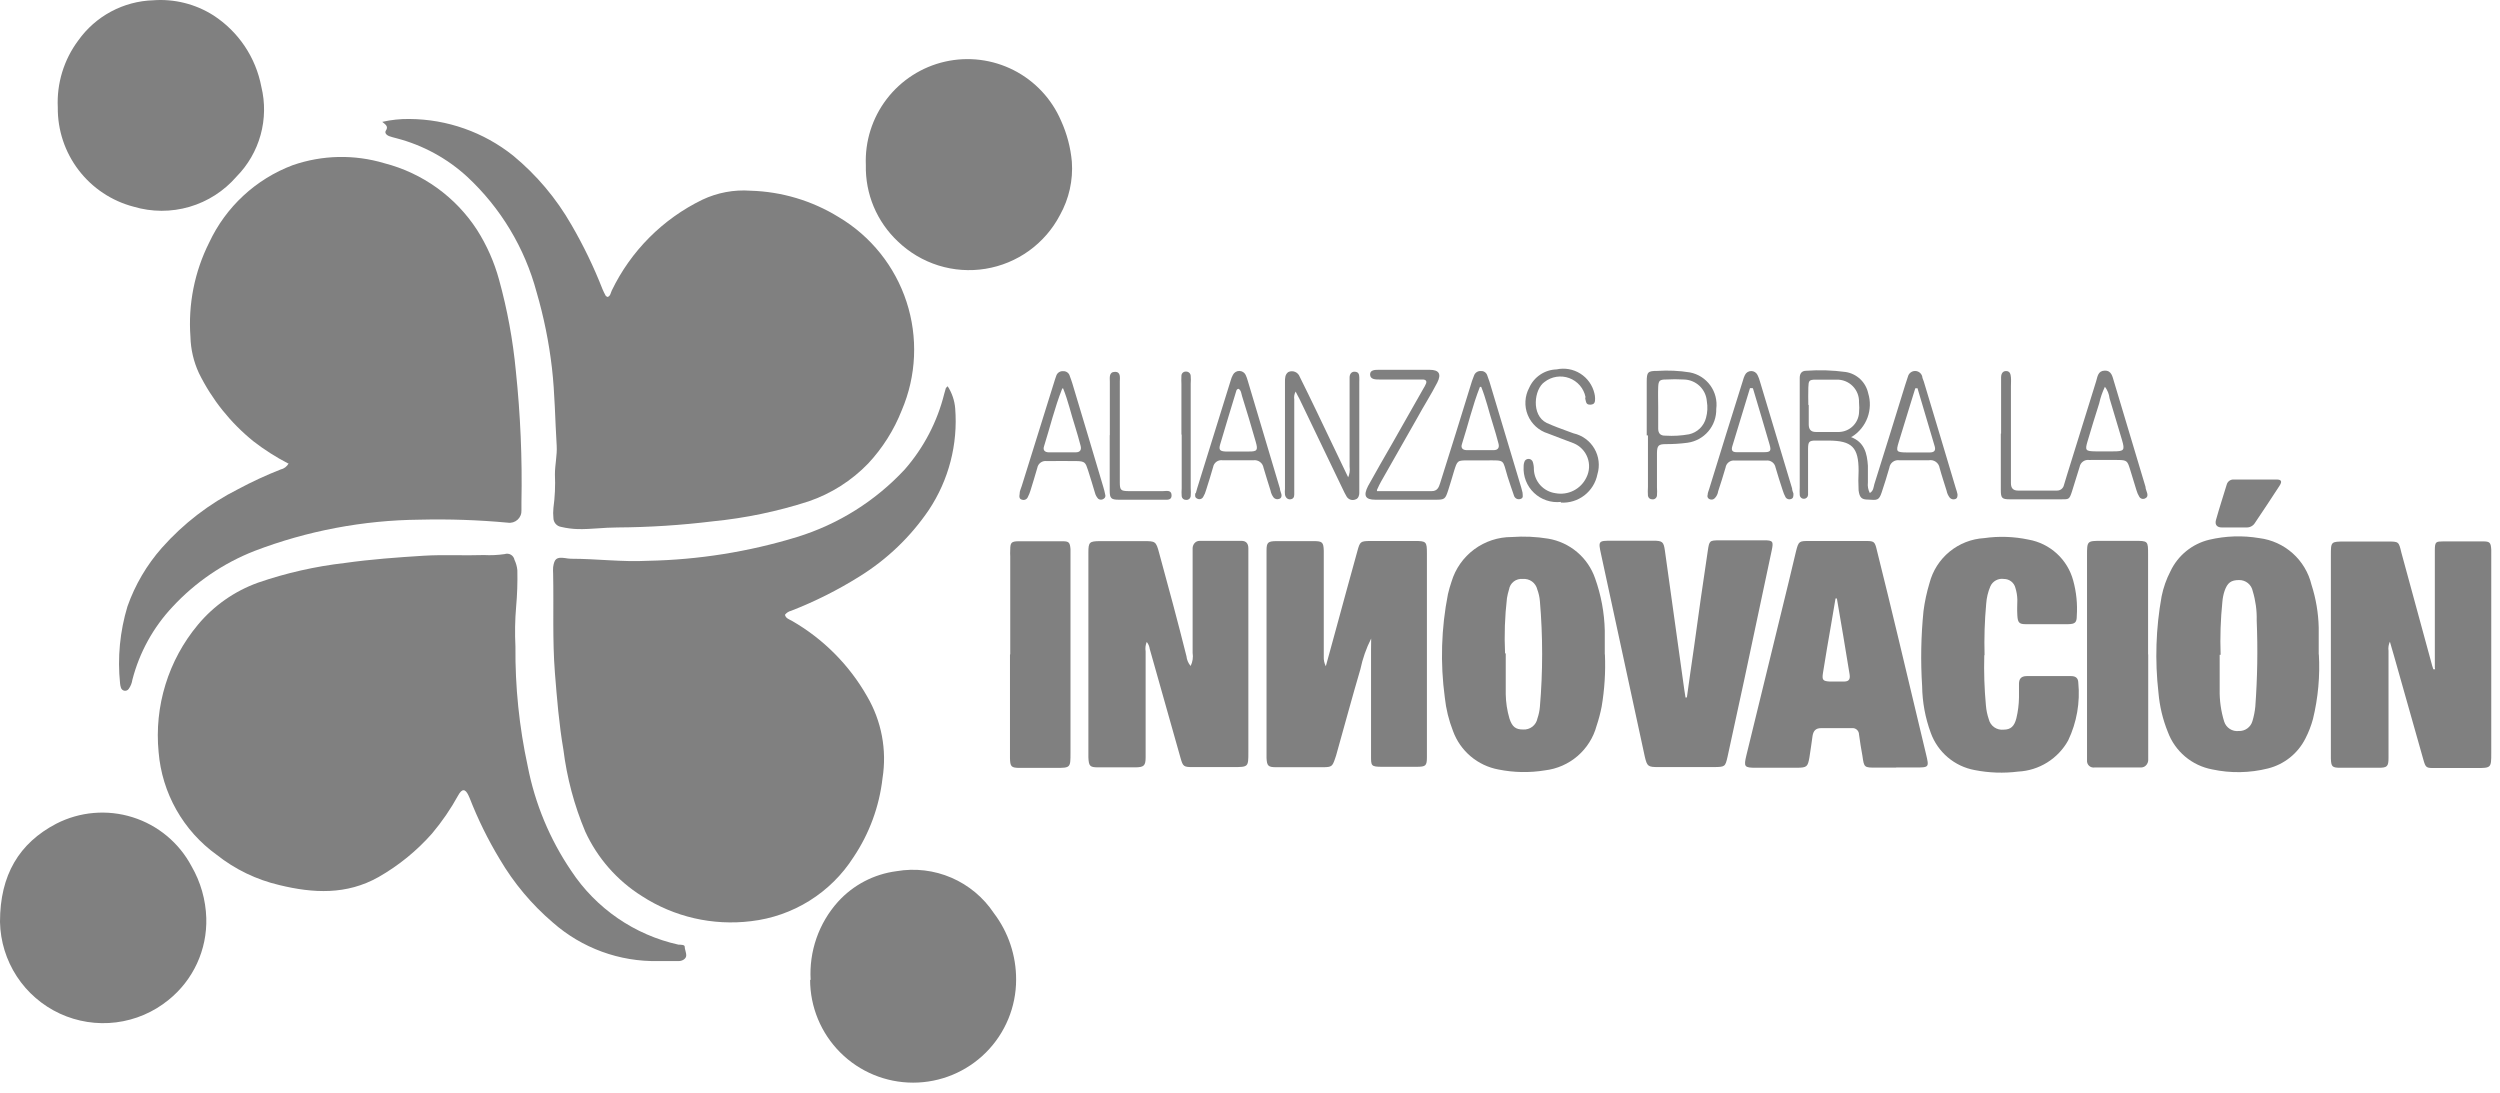 <svg xmlns="http://www.w3.org/2000/svg" width="183" height="80" viewBox="0 0 183 80" fill="none"><path d="M44.48 21.74C44.69 21.66 44.7 21.44 44.78 21.27C46.178 18.37 48.515 16.027 51.41 14.62C52.51 14.099 53.726 13.872 54.94 13.96C57.222 14.026 59.447 14.691 61.39 15.89C63.743 17.287 65.508 19.491 66.358 22.092C67.208 24.693 67.084 27.514 66.01 30.03C65.442 31.473 64.608 32.796 63.55 33.93C62.337 35.186 60.843 36.136 59.19 36.7C56.915 37.435 54.569 37.925 52.19 38.16C49.867 38.445 47.53 38.596 45.19 38.61C44.19 38.61 43.26 38.75 42.3 38.73C41.889 38.718 41.48 38.664 41.08 38.57C40.922 38.546 40.777 38.467 40.673 38.346C40.568 38.225 40.51 38.07 40.51 37.91C40.485 37.671 40.485 37.43 40.51 37.19C40.621 36.375 40.658 35.552 40.62 34.73C40.62 34.02 40.79 33.33 40.75 32.63C40.63 30.73 40.62 28.82 40.4 26.92C40.183 25.049 39.808 23.199 39.28 21.39C38.414 18.147 36.65 15.214 34.19 12.93C32.722 11.585 30.947 10.62 29.02 10.12C28.834 10.076 28.651 10.023 28.47 9.96C28.3 9.89 28.14 9.73 28.24 9.57C28.45 9.26 28.24 9.13 27.98 8.92C28.636 8.77 29.307 8.699 29.98 8.71C32.736 8.729 35.405 9.672 37.56 11.39C39.278 12.808 40.725 14.526 41.83 16.46C42.706 17.966 43.465 19.537 44.1 21.16C44.173 21.335 44.257 21.505 44.35 21.67C44.35 21.67 44.43 21.72 44.48 21.74Z" fill="#808080"></path><path d="M21.08 33.92C20.193 33.46 19.35 32.921 18.56 32.31C16.878 30.954 15.513 29.248 14.56 27.31C14.174 26.475 13.962 25.57 13.94 24.65C13.767 22.272 14.24 19.891 15.31 17.76C16.531 15.143 18.727 13.108 21.43 12.09C23.596 11.34 25.944 11.291 28.14 11.95C30.931 12.67 33.351 14.412 34.92 16.83C35.635 17.956 36.178 19.183 36.53 20.47C37.135 22.66 37.547 24.898 37.76 27.16C38.096 30.352 38.233 33.561 38.17 36.77C38.17 36.97 38.17 37.16 38.17 37.35C38.177 37.479 38.156 37.609 38.107 37.729C38.058 37.849 37.983 37.956 37.887 38.043C37.791 38.131 37.677 38.195 37.553 38.233C37.428 38.27 37.298 38.28 37.17 38.26C35.029 38.062 32.879 37.988 30.73 38.04C26.592 38.078 22.495 38.853 18.63 40.33C16.347 41.224 14.296 42.623 12.63 44.42C11.216 45.925 10.205 47.761 9.69 49.76C9.655 50.002 9.563 50.232 9.42 50.43C9.385 50.48 9.337 50.518 9.281 50.541C9.224 50.565 9.163 50.571 9.103 50.561C9.044 50.55 8.988 50.523 8.943 50.482C8.898 50.441 8.866 50.389 8.85 50.33C8.819 50.236 8.799 50.139 8.79 50.04C8.593 48.139 8.777 46.219 9.33 44.39C9.886 42.811 10.742 41.354 11.85 40.1C13.424 38.326 15.321 36.867 17.44 35.8C18.442 35.265 19.473 34.787 20.53 34.37C20.656 34.343 20.776 34.289 20.88 34.211C20.983 34.134 21.068 34.035 21.13 33.92" fill="#808080"></path><path d="M48.18 70.35C45.348 70.409 42.596 69.403 40.47 67.53C38.924 66.211 37.61 64.642 36.58 62.89C35.72 61.466 34.984 59.971 34.38 58.42C34.356 58.351 34.326 58.284 34.29 58.22C34.06 57.73 33.82 57.71 33.54 58.22C32.994 59.215 32.351 60.152 31.62 61.02C30.5 62.288 29.179 63.362 27.71 64.2C25.37 65.52 22.93 65.39 20.46 64.79C18.781 64.399 17.21 63.641 15.86 62.57C14.649 61.699 13.642 60.576 12.909 59.277C12.175 57.979 11.732 56.537 11.61 55.05C11.449 53.386 11.62 51.706 12.113 50.108C12.605 48.51 13.41 47.025 14.48 45.74C15.647 44.334 17.17 43.268 18.89 42.65C20.948 41.941 23.077 41.459 25.24 41.21C27.15 40.94 29.08 40.8 31 40.68C32.47 40.59 33.95 40.68 35.43 40.63C35.934 40.657 36.44 40.633 36.94 40.56C37.015 40.534 37.094 40.525 37.173 40.533C37.252 40.54 37.328 40.565 37.396 40.605C37.465 40.645 37.523 40.699 37.569 40.764C37.614 40.828 37.646 40.903 37.66 40.98C37.774 41.22 37.845 41.477 37.87 41.74C37.89 42.635 37.86 43.529 37.78 44.42C37.698 45.385 37.681 46.354 37.73 47.32C37.704 50.268 38.006 53.209 38.63 56.09C39.161 58.829 40.243 61.432 41.81 63.74C43.627 66.497 46.446 68.437 49.67 69.15C49.83 69.15 50.13 69.15 50.12 69.3C50.11 69.45 50.25 69.75 50.23 69.97C50.21 70.19 49.94 70.35 49.69 70.35C49.18 70.35 48.69 70.35 48.17 70.35" fill="#808080"></path><path d="M69.38 28.29C69.687 28.771 69.873 29.321 69.92 29.89C70.129 32.516 69.45 35.137 67.99 37.33C66.658 39.293 64.927 40.952 62.91 42.2C61.326 43.192 59.652 44.032 57.91 44.71C57.731 44.753 57.573 44.855 57.46 45C57.51 45.26 57.76 45.33 57.96 45.44C60.257 46.759 62.16 48.668 63.47 50.97C64.53 52.779 64.93 54.9 64.6 56.97C64.365 59.035 63.638 61.014 62.48 62.74C61.657 64.03 60.556 65.12 59.259 65.931C57.962 66.742 56.5 67.254 54.98 67.43C52.18 67.776 49.347 67.125 46.98 65.59C45.171 64.452 43.732 62.812 42.84 60.87C42.035 58.952 41.497 56.934 41.24 54.87C40.92 53.01 40.77 51.13 40.62 49.26C40.43 46.84 40.54 44.43 40.49 42.01C40.479 41.843 40.479 41.676 40.49 41.51C40.58 40.89 40.75 40.77 41.35 40.85C41.495 40.876 41.642 40.893 41.79 40.9C43.67 40.9 45.55 41.15 47.43 41.05C51.13 40.977 54.801 40.392 58.34 39.31C61.358 38.381 64.08 36.674 66.23 34.36C67.62 32.769 68.611 30.87 69.12 28.82L69.24 28.4C69.24 28.4 69.24 28.4 69.36 28.28" fill="#808080"></path><path d="M63.38 12.09C63.307 10.349 63.846 8.637 64.904 7.253C65.963 5.869 67.473 4.899 69.172 4.512C70.871 4.126 72.651 4.348 74.204 5.138C75.757 5.929 76.983 7.239 77.67 8.84C78.1 9.788 78.368 10.803 78.46 11.84C78.555 13.197 78.253 14.552 77.59 15.74C77.05 16.775 76.276 17.669 75.329 18.353C74.383 19.036 73.291 19.489 72.138 19.676C70.986 19.864 69.806 19.78 68.692 19.432C67.578 19.083 66.561 18.48 65.72 17.67C64.961 16.956 64.359 16.09 63.956 15.129C63.553 14.168 63.357 13.132 63.38 12.09Z" fill="#808080"></path><path d="M4.23 7.86C4.146 6.102 4.676 4.37 5.73 2.96C6.356 2.08 7.177 1.356 8.13 0.846C9.082 0.336 10.14 0.053 11.22 0.02C12.771 -0.095 14.318 0.295 15.63 1.13C16.535 1.719 17.312 2.485 17.914 3.382C18.515 4.279 18.929 5.289 19.13 6.35C19.413 7.511 19.395 8.725 19.076 9.877C18.758 11.029 18.15 12.08 17.31 12.93C16.4 13.982 15.205 14.75 13.869 15.14C12.533 15.53 11.113 15.527 9.78 15.13C8.176 14.711 6.759 13.767 5.754 12.45C4.748 11.133 4.212 9.517 4.23 7.86" fill="#808080"></path><path d="M59.34 71.74C59.278 70.7 59.423 69.658 59.766 68.674C60.109 67.691 60.644 66.785 61.34 66.01C62.458 64.777 63.979 63.983 65.63 63.77C66.987 63.537 68.382 63.704 69.645 64.249C70.909 64.794 71.988 65.694 72.75 66.84C73.814 68.24 74.386 69.952 74.38 71.71C74.38 73.71 73.585 75.628 72.171 77.042C70.757 78.456 68.84 79.25 66.84 79.25C64.84 79.25 62.922 78.456 61.508 77.042C60.094 75.628 59.3 73.71 59.3 71.71" fill="#808080"></path><path d="M0 67.47C0 64.05 1.4 61.72 4.11 60.3C5.839 59.411 7.849 59.239 9.704 59.821C11.559 60.403 13.109 61.692 14.02 63.41C14.688 64.565 15.059 65.867 15.1 67.2C15.134 68.346 14.902 69.485 14.421 70.526C13.94 71.567 13.225 72.483 12.33 73.2C11.232 74.094 9.904 74.661 8.499 74.837C7.093 75.013 5.667 74.791 4.381 74.196C3.096 73.601 2.004 72.657 1.229 71.471C0.455 70.285 0.029 68.906 0 67.49" fill="#808080"></path><path d="M178.23 48.87V42.28C178.23 41.6 178.23 40.93 178.23 40.28C178.23 39.63 178.32 39.64 178.86 39.63C179.86 39.63 180.8 39.63 181.76 39.63C182.26 39.63 182.33 39.72 182.36 40.24C182.36 40.41 182.36 40.58 182.36 40.75V55.1C182.36 56.22 182.36 56.22 181.24 56.22H178.24C177.6 56.22 177.56 56.22 177.38 55.57C176.66 53.04 175.95 50.5 175.23 47.97C175.15 47.67 175.05 47.38 174.94 46.97C174.843 47.183 174.808 47.419 174.84 47.65V55.47C174.84 56.11 174.74 56.2 174.12 56.2C173.18 56.2 172.24 56.2 171.3 56.2C170.71 56.2 170.64 56.11 170.62 55.52C170.62 55.11 170.62 54.7 170.62 54.29V40.64C170.62 39.64 170.62 39.64 171.67 39.64C172.72 39.64 173.75 39.64 174.78 39.64C175.59 39.64 175.59 39.64 175.78 40.45L177.96 48.45C178.004 48.633 178.058 48.813 178.12 48.99H178.25" fill="#808080"></path><path d="M87.16 48.74C87.302 48.445 87.351 48.113 87.3 47.79C87.3 45.47 87.3 43.136 87.3 40.79C87.3 40.57 87.3 40.35 87.3 40.13C87.3 39.91 87.46 39.59 87.82 39.59H90.87C91.23 39.59 91.38 39.8 91.38 40.14C91.38 40.31 91.38 40.48 91.38 40.65V55.07C91.38 56.14 91.38 56.15 90.28 56.15H87.28C86.65 56.15 86.59 56.1 86.42 55.5C85.66 52.833 84.907 50.166 84.16 47.5C84.136 47.312 84.06 47.136 83.94 46.99C83.851 47.208 83.823 47.447 83.86 47.68V54.86C83.86 55.05 83.86 55.24 83.86 55.44C83.86 56.05 83.73 56.16 83.13 56.17C82.22 56.17 81.3 56.17 80.38 56.17C79.77 56.17 79.7 56.07 79.67 55.44V40.44C79.67 39.68 79.75 39.62 80.51 39.61H83.7C84.57 39.61 84.62 39.61 84.85 40.48C85.54 43 86.21 45.48 86.85 48.04C86.876 48.289 86.972 48.525 87.13 48.72" fill="#808080"></path><path d="M100.37 46.74C100.01 47.452 99.744 48.209 99.58 48.99C98.99 50.99 98.44 53.04 97.87 55.06C97.829 55.226 97.779 55.39 97.72 55.55C97.53 56.1 97.47 56.15 96.89 56.16C95.73 56.16 94.57 56.16 93.41 56.16C92.83 56.16 92.74 56.06 92.71 55.49C92.71 55.35 92.71 55.2 92.71 55.06V40.28C92.71 39.7 92.83 39.62 93.41 39.61C94.33 39.61 95.25 39.61 96.17 39.61C96.8 39.61 96.88 39.7 96.9 40.31C96.9 40.51 96.9 40.7 96.9 40.89V48.07C96.888 48.312 96.939 48.553 97.05 48.77L97.77 46.14C98.3 44.21 98.82 42.27 99.36 40.34C99.55 39.64 99.59 39.61 100.3 39.6H103.56C104.41 39.6 104.45 39.65 104.45 40.52C104.45 44.82 104.45 49.12 104.45 53.42C104.45 54.09 104.45 54.77 104.45 55.42C104.45 56.07 104.35 56.12 103.73 56.13C102.88 56.13 102.04 56.13 101.19 56.13C100.34 56.13 100.36 56.06 100.36 55.3C100.36 52.72 100.36 50.13 100.36 47.55L100.37 46.74Z" fill="#808080"></path><path d="M117.48 47.9C117.535 49.181 117.455 50.465 117.24 51.73C117.147 52.204 117.024 52.672 116.87 53.13C116.638 53.989 116.154 54.759 115.48 55.34C114.806 55.921 113.974 56.286 113.09 56.39C111.966 56.575 110.817 56.554 109.7 56.33C108.946 56.192 108.24 55.86 107.654 55.365C107.068 54.87 106.622 54.231 106.36 53.51C106.052 52.723 105.85 51.899 105.76 51.06C105.421 48.541 105.498 45.983 105.99 43.49C106.061 43.182 106.148 42.878 106.25 42.58C106.535 41.632 107.117 40.802 107.912 40.213C108.707 39.624 109.671 39.307 110.66 39.31C111.552 39.245 112.448 39.285 113.33 39.43C114.109 39.562 114.839 39.9 115.442 40.41C116.045 40.92 116.5 41.583 116.76 42.33C117.2 43.56 117.44 44.853 117.47 46.16C117.47 46.74 117.47 47.32 117.47 47.9H117.48ZM110.22 47.83C110.22 48.61 110.22 49.38 110.22 50.15C110.22 50.37 110.22 50.59 110.22 50.81C110.23 51.412 110.32 52.011 110.49 52.59C110.69 53.21 110.95 53.4 111.49 53.4C111.734 53.416 111.975 53.343 112.169 53.194C112.362 53.045 112.494 52.83 112.54 52.59C112.635 52.315 112.696 52.029 112.72 51.74C112.94 49.164 112.94 46.575 112.72 43.999C112.696 43.709 112.632 43.423 112.53 43.15C112.475 42.914 112.337 42.705 112.14 42.563C111.943 42.422 111.701 42.357 111.46 42.38C111.227 42.357 110.993 42.423 110.807 42.566C110.621 42.71 110.497 42.918 110.46 43.15C110.395 43.356 110.345 43.566 110.31 43.78C110.153 45.124 110.107 46.478 110.17 47.83" fill="#808080"></path><path d="M169.74 47.89C169.832 49.483 169.687 51.08 169.31 52.63C169.177 53.122 168.993 53.598 168.76 54.05C168.488 54.593 168.103 55.07 167.63 55.45C167.157 55.829 166.608 56.102 166.02 56.25C164.68 56.587 163.281 56.611 161.93 56.32C161.201 56.183 160.519 55.859 159.951 55.381C159.383 54.903 158.949 54.286 158.69 53.59C158.316 52.67 158.084 51.7 158 50.71C157.731 48.358 157.809 45.98 158.23 43.65C158.36 43.01 158.578 42.39 158.88 41.81C159.15 41.24 159.544 40.738 160.034 40.34C160.524 39.942 161.096 39.658 161.71 39.51C162.913 39.226 164.161 39.185 165.38 39.39C166.288 39.503 167.14 39.89 167.822 40.499C168.505 41.108 168.985 41.911 169.2 42.8C169.526 43.813 169.704 44.867 169.73 45.93C169.73 46.58 169.73 47.24 169.73 47.93L169.74 47.89ZM162.48 47.93C162.48 48.78 162.48 49.62 162.48 50.47C162.464 51.266 162.575 52.06 162.81 52.82C162.88 53.042 163.026 53.231 163.221 53.357C163.416 53.483 163.649 53.537 163.88 53.51C164.104 53.519 164.325 53.451 164.506 53.319C164.688 53.186 164.819 52.997 164.88 52.78C164.985 52.431 165.055 52.073 165.09 51.71C165.243 49.617 165.277 47.517 165.19 45.42C165.209 44.693 165.111 43.967 164.9 43.27C164.855 43.039 164.73 42.831 164.547 42.683C164.364 42.535 164.135 42.456 163.9 42.46C163.32 42.46 163.05 42.65 162.84 43.25C162.756 43.503 162.702 43.765 162.68 44.03C162.547 45.326 162.503 46.629 162.55 47.93" fill="#808080"></path><path d="M138.78 56.19H137.33C136.46 56.19 136.45 56.19 136.33 55.33C136.24 54.81 136.15 54.33 136.08 53.76C136.079 53.694 136.064 53.628 136.036 53.568C136.008 53.508 135.968 53.455 135.918 53.411C135.868 53.368 135.81 53.335 135.746 53.316C135.683 53.297 135.616 53.292 135.55 53.3C134.8 53.3 134.05 53.3 133.3 53.3C132.9 53.3 132.74 53.51 132.68 53.86C132.6 54.39 132.54 54.91 132.45 55.44C132.33 56.13 132.26 56.19 131.55 56.2H128.55C127.68 56.2 127.63 56.14 127.84 55.27L130.93 42.61C131.12 41.86 131.28 41.1 131.47 40.35C131.66 39.6 131.7 39.6 132.47 39.6C133.79 39.6 135.12 39.6 136.47 39.6C137.2 39.6 137.23 39.6 137.4 40.33C137.94 42.48 138.46 44.64 138.98 46.8L140.98 55.18C141.22 56.18 141.22 56.18 140.19 56.18H138.81L138.78 56.19ZM134.47 43.81H134.36C134.25 44.42 134.15 45.03 134.05 45.64C133.84 46.85 133.63 48.06 133.44 49.27C133.36 49.78 133.44 49.86 133.95 49.89C134.28 49.89 134.62 49.89 134.95 49.89C135.28 49.89 135.46 49.79 135.39 49.36C135.09 47.507 134.78 45.657 134.46 43.81" fill="#808080"></path><path d="M123.48 51.05C123.65 49.8 123.83 48.56 124.01 47.32C124.33 45 124.65 42.68 125.01 40.32C125.12 39.57 125.14 39.56 125.86 39.55C126.953 39.55 128.043 39.55 129.13 39.55C129.78 39.55 129.83 39.63 129.69 40.29C129.023 43.43 128.357 46.57 127.69 49.71L126.46 55.38C126.29 56.13 126.27 56.14 125.46 56.15H121.4C120.63 56.15 120.57 56.1 120.4 55.39C119.327 50.45 118.26 45.513 117.2 40.58C116.98 39.58 117 39.58 118.02 39.58C119.04 39.58 120.02 39.58 121.02 39.58C121.69 39.58 121.78 39.66 121.87 40.3C122.32 43.5 122.76 46.71 123.21 49.91C123.26 50.3 123.32 50.68 123.38 51.06L123.48 51.05Z" fill="#808080"></path><path d="M145.25 47.96C145.215 49.192 145.255 50.424 145.37 51.65C145.399 51.991 145.469 52.327 145.58 52.65C145.637 52.889 145.779 53.097 145.98 53.237C146.181 53.377 146.427 53.439 146.67 53.41C147.18 53.41 147.45 53.17 147.6 52.57C147.718 52.075 147.782 51.569 147.79 51.06C147.79 50.72 147.79 50.38 147.79 50.06C147.79 49.74 147.91 49.49 148.35 49.49C149.44 49.49 150.53 49.49 151.61 49.49C151.94 49.49 152.12 49.64 152.13 49.96C152.275 51.415 152.019 52.881 151.39 54.2C151.024 54.86 150.496 55.415 149.855 55.814C149.215 56.213 148.483 56.443 147.73 56.48C146.671 56.614 145.597 56.576 144.55 56.37C143.821 56.237 143.14 55.915 142.575 55.435C142.01 54.956 141.581 54.337 141.33 53.64C140.928 52.547 140.715 51.395 140.7 50.23C140.583 48.397 140.616 46.558 140.8 44.73C140.89 44.036 141.037 43.35 141.24 42.68C141.473 41.779 141.986 40.975 142.704 40.384C143.423 39.793 144.311 39.445 145.24 39.39C146.321 39.236 147.421 39.273 148.49 39.5C149.264 39.637 149.983 39.992 150.562 40.524C151.141 41.055 151.557 41.74 151.76 42.5C151.991 43.343 152.079 44.218 152.02 45.09C152.02 45.57 151.89 45.68 151.39 45.69C150.35 45.69 149.31 45.69 148.27 45.69C147.8 45.69 147.7 45.56 147.67 45.06C147.64 44.56 147.67 44.28 147.67 43.9C147.663 43.608 147.616 43.319 147.53 43.04C147.485 42.851 147.377 42.684 147.225 42.564C147.072 42.444 146.884 42.38 146.69 42.38C146.486 42.348 146.277 42.384 146.096 42.484C145.914 42.583 145.772 42.74 145.69 42.93C145.521 43.331 145.42 43.757 145.39 44.19C145.275 45.444 145.235 46.702 145.27 47.96" fill="#808080"></path><path d="M157.25 47.9V54.99C157.25 55.21 157.25 55.43 157.25 55.64C157.25 55.85 157.08 56.18 156.72 56.18H153.32C153.248 56.191 153.174 56.185 153.105 56.163C153.035 56.142 152.971 56.105 152.918 56.054C152.865 56.004 152.824 55.943 152.799 55.874C152.773 55.806 152.763 55.733 152.77 55.66C152.77 55.47 152.77 55.27 152.77 55.08V40.67C152.77 39.59 152.77 39.59 153.85 39.59H156.24C157.24 39.59 157.24 39.59 157.24 40.59V47.9" fill="#808080"></path><path d="M73.95 47.89V40.74C73.94 40.57 73.94 40.4 73.95 40.23C73.95 39.72 74.04 39.63 74.54 39.62C75.62 39.62 76.71 39.62 77.8 39.62C78.25 39.62 78.32 39.72 78.36 40.19C78.36 40.36 78.36 40.53 78.36 40.7V55.11C78.36 56.2 78.36 56.21 77.29 56.21C76.42 56.21 75.55 56.21 74.68 56.21C74.01 56.21 73.94 56.13 73.93 55.45V47.92" fill="#808080"></path><path d="M135.48 31.99C136.48 32.36 136.67 33.19 136.73 34.09C136.73 34.5 136.73 34.91 136.73 35.32C136.699 35.585 136.747 35.853 136.87 36.09C137.14 35.93 137.14 35.67 137.2 35.45C137.96 33.03 138.713 30.607 139.46 28.18C139.52 27.98 139.59 27.77 139.66 27.57C139.689 27.452 139.755 27.347 139.851 27.272C139.946 27.197 140.064 27.156 140.185 27.156C140.306 27.156 140.424 27.197 140.519 27.272C140.614 27.347 140.682 27.452 140.71 27.57C140.71 27.69 140.79 27.8 140.82 27.92C141.61 30.53 142.39 33.15 143.17 35.76C143.219 35.897 143.259 36.037 143.29 36.18C143.29 36.33 143.29 36.47 143.13 36.53C143.062 36.556 142.988 36.562 142.917 36.545C142.845 36.529 142.78 36.493 142.73 36.44C142.609 36.289 142.526 36.111 142.49 35.92C142.32 35.36 142.13 34.81 141.98 34.25C141.966 34.161 141.934 34.076 141.886 33.999C141.838 33.923 141.776 33.857 141.702 33.805C141.629 33.753 141.546 33.716 141.458 33.696C141.37 33.676 141.279 33.674 141.19 33.69H139.02C138.937 33.679 138.852 33.684 138.771 33.706C138.689 33.727 138.613 33.764 138.546 33.816C138.479 33.867 138.423 33.93 138.381 34.003C138.339 34.076 138.311 34.156 138.3 34.24C138.13 34.84 137.94 35.44 137.74 36.04C137.54 36.64 137.41 36.62 136.74 36.57C136.27 36.57 136.12 36.42 136.05 35.9C136.025 35.42 136.025 34.94 136.05 34.46C136.05 32.73 135.56 32.26 133.85 32.25H132.9C132.43 32.25 132.36 32.34 132.35 32.82C132.35 33.73 132.35 34.65 132.35 35.57C132.35 35.79 132.35 36 132.35 36.22C132.348 36.294 132.318 36.365 132.266 36.419C132.214 36.473 132.144 36.505 132.07 36.51C132.028 36.514 131.986 36.509 131.946 36.496C131.906 36.483 131.87 36.462 131.839 36.433C131.807 36.405 131.782 36.371 131.765 36.332C131.748 36.294 131.74 36.252 131.74 36.21C131.73 36.04 131.73 35.87 131.74 35.7V28.02C131.74 27.9 131.74 27.78 131.74 27.66C131.74 27.34 131.89 27.14 132.21 27.14C133.174 27.07 134.143 27.1 135.1 27.23C135.5 27.291 135.871 27.473 136.166 27.749C136.46 28.026 136.664 28.385 136.75 28.78C136.932 29.368 136.913 30 136.698 30.577C136.483 31.154 136.083 31.644 135.56 31.97L135.48 31.99ZM132.4 29.63V31.07C132.4 31.42 132.55 31.62 132.91 31.62C133.49 31.62 134.07 31.62 134.64 31.62C135.007 31.604 135.355 31.455 135.62 31.201C135.885 30.947 136.049 30.606 136.08 30.24C136.105 29.977 136.105 29.713 136.08 29.45C136.089 29.23 136.052 29.012 135.972 28.807C135.892 28.603 135.771 28.417 135.616 28.261C135.461 28.105 135.276 27.983 135.072 27.902C134.868 27.821 134.65 27.783 134.43 27.79C133.93 27.79 133.43 27.79 132.92 27.79C132.41 27.79 132.39 27.87 132.37 28.36C132.35 28.85 132.37 29.22 132.37 29.66L132.4 29.63ZM140.37 28.42H140.2L139.84 29.58C139.55 30.5 139.27 31.42 138.99 32.35C138.77 33.07 138.81 33.11 139.59 33.12H141.25C141.55 33.12 141.72 33.01 141.62 32.67C141.2 31.27 140.79 29.86 140.37 28.45" fill="#808080"></path><path d="M100.8 35.95H104.8C105.21 35.95 105.32 35.68 105.42 35.36C105.8 34.14 106.19 32.92 106.57 31.7C106.95 30.48 107.36 29.16 107.75 27.89L107.9 27.49C107.935 27.386 108.005 27.297 108.098 27.237C108.19 27.177 108.3 27.15 108.41 27.16C108.507 27.154 108.604 27.18 108.685 27.235C108.766 27.289 108.827 27.368 108.86 27.46C108.92 27.62 108.98 27.78 109.03 27.94C109.81 30.53 110.58 33.12 111.36 35.71C111.396 35.825 111.426 35.942 111.45 36.06C111.45 36.25 111.55 36.46 111.28 36.53C111.232 36.544 111.183 36.547 111.134 36.542C111.085 36.536 111.038 36.521 110.996 36.497C110.953 36.473 110.915 36.44 110.885 36.401C110.855 36.362 110.832 36.317 110.82 36.27C110.66 35.82 110.51 35.36 110.36 34.9C109.96 33.6 110.23 33.7 108.76 33.7H107.48C106.68 33.7 106.68 33.7 106.43 34.5C106.29 34.96 106.16 35.43 106.01 35.88C105.8 36.53 105.75 36.58 105.1 36.58H100.68C99.94 36.58 99.78 36.29 100.14 35.58C100.72 34.52 101.33 33.48 101.93 32.43L104.2 28.43C104.266 28.329 104.323 28.222 104.37 28.11C104.47 27.9 104.37 27.79 104.16 27.78H103.65C102.76 27.78 101.86 27.78 100.97 27.78C100.69 27.78 100.3 27.78 100.29 27.42C100.28 27.06 100.68 27.07 100.95 27.07C102.18 27.07 103.41 27.07 104.65 27.07C105.33 27.07 105.53 27.37 105.21 28C104.76 28.88 104.21 29.73 103.75 30.58C102.87 32.14 101.98 33.69 101.1 35.24C101 35.4 100.93 35.58 100.79 35.87L100.8 35.95ZM108.43 28.32C108.37 28.32 108.34 28.32 108.33 28.32C107.79 29.69 107.46 31.12 107.01 32.52C106.92 32.79 107.07 32.94 107.34 32.95C108.01 32.95 108.69 32.95 109.34 32.95C109.65 32.95 109.77 32.77 109.69 32.47C109.56 32 109.44 31.53 109.29 31.08C108.99 30.15 108.78 29.19 108.41 28.28" fill="#808080"></path><path d="M146.48 31.74V28.11C146.48 27.94 146.48 27.78 146.48 27.61C146.48 27.44 146.55 27.16 146.84 27.16C147.13 27.16 147.18 27.39 147.2 27.62C147.22 27.85 147.2 28.05 147.2 28.27V35.37C147.2 35.72 147.35 35.91 147.72 35.91H150.55C150.671 35.918 150.792 35.881 150.889 35.808C150.986 35.735 151.054 35.629 151.08 35.51C151.16 35.25 151.23 35 151.31 34.75L153.44 27.9C153.54 27.57 153.57 27.14 154.07 27.13C154.57 27.12 154.63 27.57 154.74 27.92L157.05 35.63C157.05 35.79 157.14 35.95 157.18 36.12C157.22 36.29 157.18 36.41 157.03 36.48C156.992 36.501 156.952 36.514 156.909 36.519C156.867 36.524 156.824 36.52 156.783 36.508C156.742 36.496 156.703 36.476 156.67 36.449C156.637 36.422 156.61 36.388 156.59 36.35C156.503 36.206 156.436 36.052 156.39 35.89C156.22 35.36 156.07 34.82 155.9 34.29C155.73 33.76 155.68 33.68 155.09 33.67C154.5 33.66 153.64 33.67 152.92 33.67C152.763 33.65 152.604 33.69 152.476 33.783C152.347 33.876 152.259 34.015 152.23 34.17C152.05 34.77 151.86 35.37 151.67 35.97C151.48 36.57 151.43 36.55 150.9 36.55H147.13C146.54 36.55 146.46 36.46 146.46 35.87C146.46 34.49 146.46 33.11 146.46 31.74H146.48ZM154.08 28.31C153.893 28.699 153.752 29.108 153.66 29.53C153.37 30.45 153.08 31.37 152.81 32.3C152.61 32.97 152.66 33.03 153.39 33.04H154.69C155.49 33.04 155.55 32.96 155.33 32.21C155.03 31.21 154.73 30.21 154.42 29.16C154.385 28.851 154.268 28.558 154.08 28.31" fill="#808080"></path><path d="M98.67 34.98C98.79 34.721 98.832 34.433 98.79 34.15C98.79 32.15 98.79 30.23 98.79 28.28C98.79 28.06 98.79 27.84 98.79 27.63C98.79 27.42 98.9 27.19 99.18 27.21C99.46 27.23 99.49 27.41 99.5 27.61C99.51 27.81 99.5 27.85 99.5 27.97V35.74C99.5 35.86 99.5 35.98 99.5 36.1C99.5 36.22 99.45 36.5 99.22 36.56C99.107 36.607 98.98 36.614 98.863 36.577C98.746 36.54 98.646 36.464 98.58 36.36C98.47 36.172 98.37 35.978 98.28 35.78C97.22 33.58 96.163 31.38 95.11 29.18C95.03 29.03 94.95 28.89 94.84 28.66C94.744 28.837 94.709 29.041 94.74 29.24C94.74 31.353 94.74 33.457 94.74 35.55C94.74 35.77 94.74 35.99 94.74 36.2C94.74 36.41 94.65 36.53 94.45 36.55C94.25 36.57 94.1 36.42 94.06 36.21C94.045 36.067 94.045 35.923 94.06 35.78V27.95C94.06 27.69 94.06 27.4 94.31 27.23C94.387 27.195 94.47 27.175 94.555 27.174C94.64 27.173 94.724 27.189 94.802 27.222C94.88 27.255 94.951 27.304 95.009 27.366C95.067 27.427 95.112 27.5 95.14 27.58C95.56 28.42 95.97 29.27 96.38 30.12L98.71 34.99" fill="#808080"></path><path d="M114.26 36.74C113.903 36.78 113.541 36.742 113.201 36.627C112.86 36.513 112.549 36.325 112.289 36.077C112.028 35.829 111.825 35.527 111.694 35.193C111.563 34.858 111.507 34.499 111.53 34.14C111.527 33.998 111.559 33.858 111.62 33.73C111.655 33.681 111.703 33.642 111.758 33.618C111.814 33.594 111.874 33.586 111.934 33.594C111.994 33.602 112.05 33.627 112.097 33.665C112.144 33.703 112.18 33.753 112.2 33.81C112.257 33.991 112.284 34.18 112.28 34.37C112.299 34.796 112.466 35.203 112.753 35.519C113.04 35.834 113.428 36.04 113.85 36.1C114.305 36.188 114.776 36.122 115.189 35.912C115.603 35.702 115.933 35.36 116.13 34.94C116.241 34.717 116.305 34.473 116.318 34.224C116.331 33.976 116.292 33.727 116.205 33.494C116.118 33.26 115.984 33.047 115.811 32.868C115.638 32.688 115.43 32.546 115.2 32.45C114.58 32.21 113.94 31.98 113.31 31.73C112.979 31.629 112.675 31.454 112.419 31.221C112.164 30.987 111.963 30.7 111.832 30.379C111.701 30.059 111.643 29.713 111.662 29.368C111.68 29.022 111.775 28.685 111.94 28.38C112.113 27.991 112.393 27.659 112.747 27.422C113.1 27.185 113.514 27.052 113.94 27.04C114.539 26.911 115.165 27.022 115.683 27.349C116.201 27.677 116.569 28.194 116.71 28.79C116.741 28.907 116.758 29.029 116.76 29.15C116.76 29.38 116.76 29.6 116.44 29.62C116.12 29.64 116.11 29.47 116.06 29.27C116.01 29.07 116.06 29.13 116.06 29.06C115.995 28.747 115.852 28.455 115.643 28.213C115.434 27.971 115.167 27.785 114.866 27.675C114.566 27.565 114.242 27.534 113.926 27.583C113.61 27.633 113.312 27.763 113.06 27.96C112.3 28.48 112.06 30.39 113.22 30.96C113.73 31.19 114.22 31.37 114.77 31.57L115.18 31.72C115.498 31.791 115.798 31.928 116.061 32.12C116.324 32.312 116.545 32.557 116.709 32.839C116.873 33.12 116.978 33.432 117.016 33.756C117.054 34.08 117.025 34.408 116.93 34.72C116.81 35.331 116.472 35.878 115.979 36.259C115.486 36.64 114.872 36.828 114.25 36.79" fill="#808080"></path><path d="M87.53 36.11L87.64 35.72L90.09 27.84C90.127 27.701 90.181 27.567 90.25 27.44C90.293 27.354 90.36 27.281 90.442 27.23C90.524 27.18 90.618 27.153 90.715 27.153C90.811 27.153 90.906 27.18 90.989 27.23C91.071 27.281 91.137 27.354 91.18 27.44C91.241 27.573 91.291 27.71 91.33 27.85L93.69 35.76C93.69 35.9 93.77 36.04 93.8 36.18C93.83 36.32 93.8 36.47 93.63 36.52C93.561 36.546 93.486 36.551 93.414 36.533C93.343 36.515 93.279 36.476 93.23 36.42C93.114 36.267 93.035 36.089 93 35.9C92.83 35.35 92.65 34.79 92.49 34.24C92.463 34.072 92.372 33.921 92.236 33.818C92.1 33.716 91.929 33.67 91.76 33.69H89.48C89.324 33.67 89.166 33.71 89.04 33.803C88.913 33.897 88.827 34.035 88.8 34.19C88.64 34.75 88.47 35.3 88.29 35.86C88.242 36.043 88.168 36.218 88.07 36.38C88.048 36.418 88.02 36.45 87.985 36.476C87.95 36.502 87.911 36.521 87.869 36.532C87.827 36.542 87.783 36.544 87.74 36.536C87.698 36.529 87.657 36.513 87.62 36.49C87.46 36.42 87.47 36.27 87.5 36.09L87.53 36.11ZM90.67 28.46C90.63 28.461 90.592 28.475 90.561 28.501C90.53 28.526 90.509 28.561 90.5 28.6C90.1 29.91 89.7 31.23 89.31 32.55C89.2 32.93 89.31 33.03 89.7 33.05C90.28 33.05 90.86 33.05 91.44 33.05C92.02 33.05 92.1 32.96 91.92 32.34C91.6 31.22 91.27 30.11 90.92 29C90.86 28.81 90.86 28.57 90.65 28.45" fill="#808080"></path><path d="M131.28 36.13C131.28 36.33 131.28 36.47 131.1 36.53C131.031 36.557 130.955 36.559 130.884 36.537C130.814 36.516 130.752 36.471 130.71 36.41C130.618 36.242 130.544 36.064 130.49 35.88C130.31 35.33 130.13 34.78 129.97 34.22C129.943 34.064 129.857 33.925 129.731 33.83C129.605 33.736 129.447 33.693 129.29 33.71H126.98C126.823 33.693 126.665 33.738 126.54 33.835C126.415 33.932 126.333 34.074 126.31 34.23C126.14 34.81 125.96 35.39 125.77 35.96C125.743 36.153 125.656 36.331 125.52 36.47C125.469 36.523 125.403 36.558 125.33 36.569C125.258 36.58 125.184 36.566 125.12 36.53C125.064 36.504 125.02 36.457 124.998 36.399C124.975 36.341 124.976 36.277 125 36.22C125 36.08 125.07 35.94 125.11 35.8C125.93 33.133 126.753 30.487 127.58 27.86C127.615 27.718 127.665 27.581 127.73 27.45C127.772 27.363 127.837 27.29 127.918 27.238C127.999 27.187 128.094 27.16 128.19 27.16C128.286 27.16 128.381 27.187 128.462 27.238C128.543 27.29 128.608 27.363 128.65 27.45C128.726 27.603 128.787 27.764 128.83 27.93C129.61 30.53 130.4 33.14 131.18 35.75C131.18 35.89 131.25 36.03 131.28 36.13V36.13ZM128.28 28.41H128.1L126.8 32.68C126.72 32.96 126.8 33.1 127.12 33.1C127.77 33.1 128.42 33.1 129.12 33.1C129.6 33.1 129.67 33.01 129.53 32.53C129.14 31.16 128.72 29.8 128.32 28.44" fill="#808080"></path><path d="M74.64 36.1C74.64 35.95 74.73 35.77 74.79 35.58C75.57 33.067 76.353 30.557 77.14 28.05C77.19 27.87 77.26 27.68 77.32 27.5C77.355 27.396 77.425 27.306 77.517 27.247C77.61 27.187 77.72 27.16 77.83 27.17C77.939 27.165 78.047 27.198 78.135 27.264C78.222 27.329 78.284 27.424 78.31 27.53C78.38 27.71 78.44 27.89 78.5 28.08C79.25 30.6 80.01 33.08 80.76 35.64C80.817 35.824 80.864 36.011 80.9 36.2C80.922 36.256 80.923 36.319 80.903 36.376C80.883 36.433 80.843 36.481 80.79 36.51C80.733 36.554 80.662 36.578 80.59 36.578C80.517 36.578 80.448 36.554 80.39 36.51C80.274 36.386 80.191 36.235 80.15 36.07C79.98 35.51 79.82 34.96 79.64 34.41C79.46 33.86 79.42 33.76 78.79 33.75C78.16 33.74 77.34 33.75 76.61 33.75C76.454 33.73 76.296 33.771 76.169 33.864C76.043 33.957 75.957 34.095 75.93 34.25C75.77 34.81 75.6 35.36 75.43 35.91C75.382 36.072 75.317 36.23 75.24 36.38C75.208 36.461 75.147 36.526 75.069 36.563C74.991 36.601 74.902 36.606 74.82 36.58C74.6 36.53 74.6 36.36 74.64 36.14V36.1ZM77.84 28.43C77.78 28.43 77.74 28.43 77.74 28.48C77.2 29.851 76.86 31.28 76.42 32.68C76.33 32.95 76.48 33.1 76.75 33.11C77.42 33.11 78.1 33.11 78.75 33.11C79.06 33.11 79.18 32.93 79.1 32.63C78.97 32.16 78.85 31.691 78.7 31.23C78.4 30.311 78.19 29.34 77.82 28.43" fill="#808080"></path><path d="M120.54 31.87C120.54 30.56 120.54 29.26 120.54 27.95C120.54 27.23 120.62 27.15 121.32 27.15C122.115 27.097 122.914 27.134 123.7 27.26C124.302 27.375 124.836 27.715 125.195 28.212C125.554 28.708 125.71 29.323 125.63 29.93C125.645 30.531 125.439 31.116 125.049 31.574C124.66 32.031 124.115 32.329 123.52 32.41C122.993 32.479 122.462 32.512 121.93 32.51C121.4 32.51 121.3 32.62 121.29 33.16C121.29 34 121.29 34.85 121.29 35.69C121.305 35.883 121.305 36.077 121.29 36.27C121.286 36.313 121.274 36.354 121.253 36.392C121.233 36.43 121.205 36.463 121.171 36.489C121.138 36.516 121.099 36.534 121.057 36.545C121.016 36.555 120.972 36.557 120.93 36.55C120.857 36.551 120.786 36.525 120.731 36.477C120.676 36.429 120.64 36.362 120.63 36.29C120.615 36.074 120.615 35.856 120.63 35.64C120.63 34.38 120.63 33.13 120.63 31.87H120.54ZM121.38 29.78V31.37C121.38 31.73 121.55 31.9 121.91 31.89C122.489 31.927 123.07 31.893 123.64 31.79C123.937 31.724 124.21 31.577 124.429 31.365C124.648 31.153 124.804 30.885 124.88 30.59C124.99 30.193 125.01 29.776 124.94 29.37C124.908 28.944 124.718 28.544 124.407 28.25C124.097 27.956 123.687 27.789 123.26 27.78C122.823 27.755 122.387 27.755 121.95 27.78C121.48 27.78 121.4 27.87 121.38 28.33C121.36 28.79 121.38 29.33 121.38 29.78" fill="#808080"></path><path d="M163.58 38.61C163.27 38.61 162.95 38.61 162.64 38.61C162.33 38.61 162.1 38.45 162.21 38.06C162.45 37.2 162.73 36.35 162.99 35.49C163.018 35.371 163.088 35.266 163.188 35.194C163.287 35.123 163.408 35.089 163.53 35.1C164.53 35.1 165.6 35.1 166.64 35.1C167 35.1 167.07 35.24 166.86 35.56C166.27 36.48 165.66 37.38 165.06 38.28C164.997 38.384 164.907 38.469 164.799 38.527C164.692 38.585 164.572 38.614 164.45 38.61H163.58Z" fill="#808080"></path><path d="M81.24 31.86C81.24 30.56 81.24 29.25 81.24 27.95C81.24 27.65 81.16 27.23 81.61 27.22C82.06 27.21 81.97 27.65 81.97 27.93C81.97 30.23 81.97 32.523 81.97 34.81C81.97 34.98 81.97 35.15 81.97 35.31C81.97 35.88 82.05 35.94 82.6 35.95C83.44 35.95 84.29 35.95 85.13 35.95C85.37 35.95 85.74 35.84 85.76 36.24C85.78 36.64 85.41 36.58 85.17 36.58H81.91C81.33 36.58 81.23 36.48 81.23 35.9C81.23 34.55 81.23 33.2 81.23 31.85" fill="#808080"></path><path d="M86.48 31.79C86.48 30.56 86.48 29.33 86.48 28.1C86.47 27.907 86.47 27.713 86.48 27.52C86.478 27.477 86.486 27.434 86.502 27.393C86.518 27.353 86.543 27.317 86.574 27.287C86.605 27.257 86.642 27.234 86.682 27.219C86.723 27.204 86.767 27.197 86.81 27.2C86.853 27.197 86.897 27.204 86.938 27.218C86.979 27.232 87.017 27.254 87.049 27.283C87.082 27.311 87.108 27.346 87.127 27.385C87.146 27.424 87.157 27.467 87.16 27.51C87.175 27.7 87.175 27.89 87.16 28.08V35.74C87.175 35.93 87.175 36.12 87.16 36.31C87.156 36.353 87.144 36.394 87.123 36.432C87.103 36.47 87.075 36.503 87.041 36.529C87.007 36.556 86.969 36.574 86.927 36.585C86.885 36.595 86.842 36.597 86.8 36.59C86.727 36.591 86.656 36.565 86.6 36.517C86.545 36.469 86.51 36.402 86.5 36.33C86.485 36.137 86.485 35.943 86.5 35.75C86.5 34.44 86.5 33.14 86.5 31.83" fill="#808080"></path></svg>